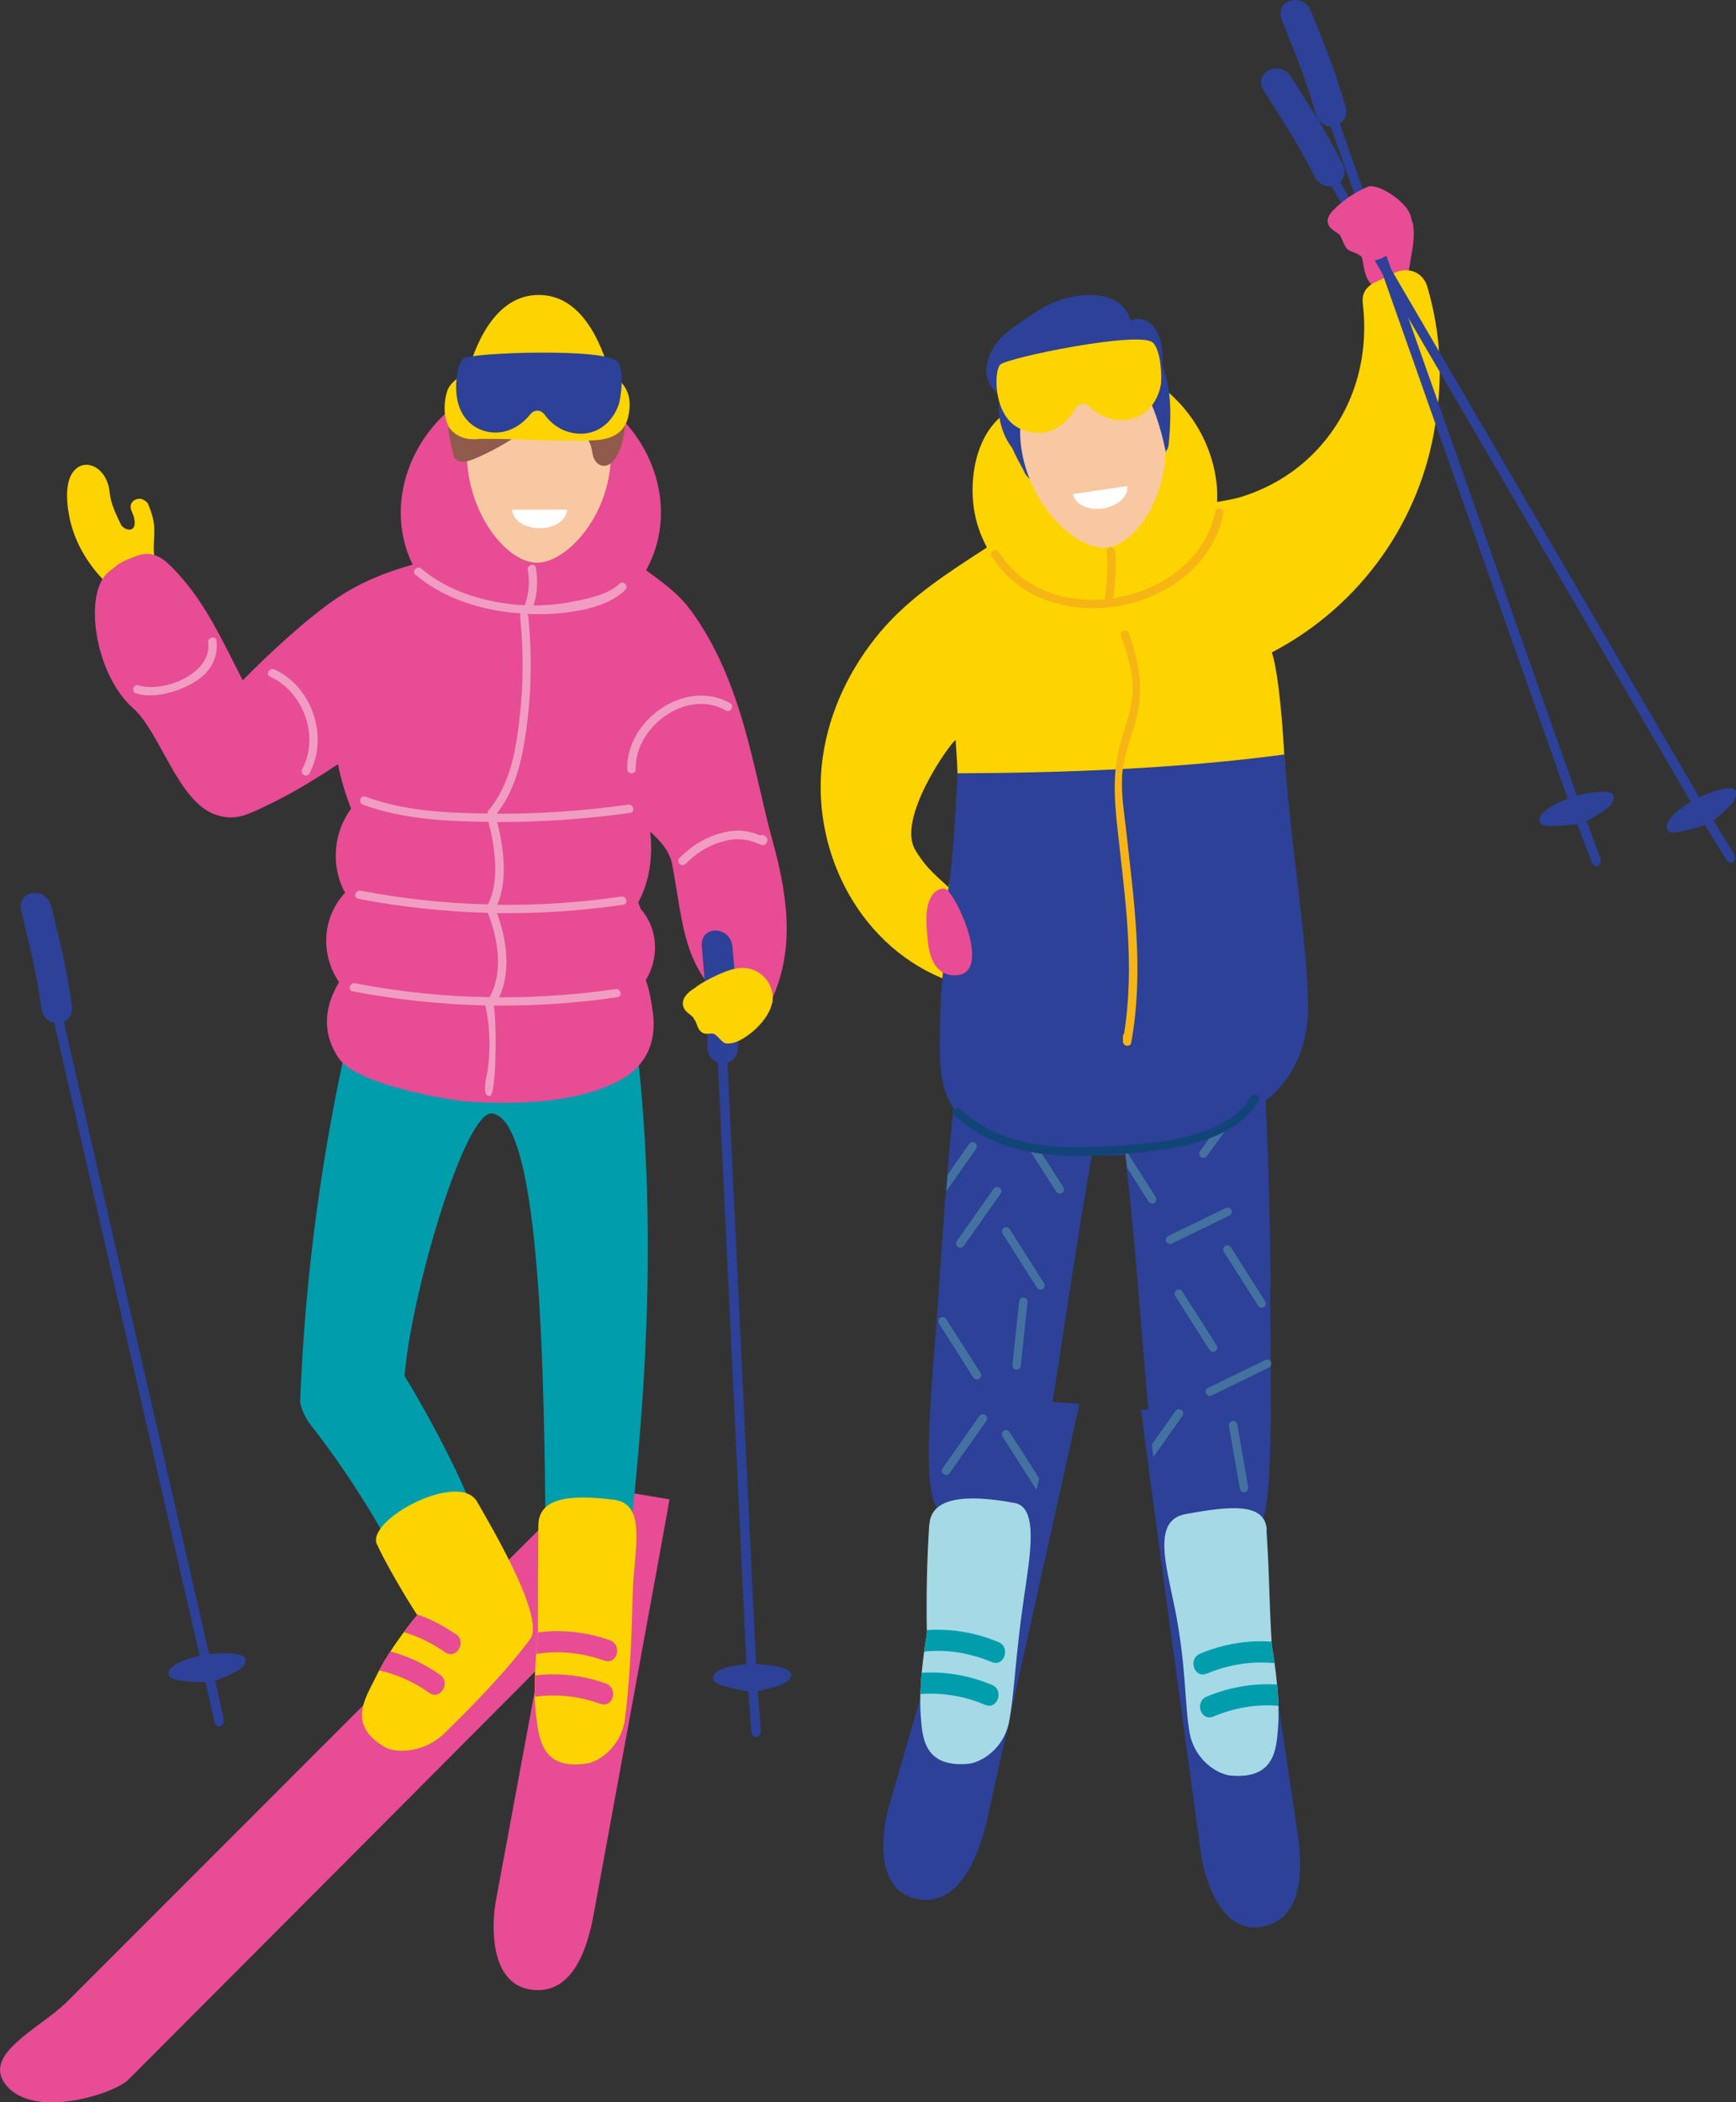 <?xml version="1.0" encoding="UTF-8"?>
<svg id="_イラスト" data-name="イラスト" xmlns="http://www.w3.org/2000/svg" viewBox="0 0 124.57 150.8">
  <rect x="0" y="0" width="124.57" height="150.8" fill="#333333" stroke="none"/>
  <defs>
    <style>
      .cls-1 {
        fill: #009dad;
      }

      .cls-2 {
        fill: #2c4197;
      }

      .cls-3 {
        fill: #fff;
      }

      .cls-4 {
        fill: #a5d9e6;
      }

      .cls-5 {
        fill: #f09dc1;
      }

      .cls-6 {
        fill: #f7b515;
      }

      .cls-7 {
        fill: #905a4d;
      }

      .cls-8 {
        fill: #e74c94;
      }

      .cls-9 {
        fill: #f8c8a2;
      }

      .cls-10 {
        fill: #fdd300;
      }

      .cls-11 {
        fill: #114578;
      }

      .cls-12 {
        fill: #4372a1;
      }
    </style>
  </defs>
  <path class="cls-2" d="m88.55,100.88c.05.19,4.57,30.69,4.57,30.69.41,2.81.27,6.08-2.51,6.63-3.09.61-4.21-3.69-4.42-5.14,0,0-4.33-31.6-4.3-31.94l6.67-.23Z"/>
  <path class="cls-2" d="m77.46,100.69c-.03.19-6.77,30.46-6.77,30.46-.76,2.73-2.2,5.67-4.97,5.05-3.08-.68-2.37-5.07-1.98-6.49,0,0,8.45-29.05,8.61-29.36l5.11.34Z"/>
  <path class="cls-2" d="m91.18,92.25c-.07-7.03-.27-14.06-.9-21.07-.14-1.56-1.9-1.78-2.91-1.02-.5,0-.98.21-1.27.61-.38-.14-.82-.12-1.23.02-.13-.29-.26-.58-.41-.87-.62-1.21-1.93-1.24-2.75-.58-.68-.32-1.51-.21-2.04.27-.48-.23-1.06-.26-1.57-.05-.77-.7-2.09-.75-2.78.43-.16.27-.31.55-.45.84-.4-.17-.83-.21-1.22-.09-.26-.41-.73-.64-1.23-.67-.96-.82-2.73-.69-2.96.86-1.01,6.96-1.6,13.97-2.05,20.99-.45,6.96-1.41,14.49-.13,16.34,1.11,1.61,1.88,6.81,2.78,5.57.73,1.24,2.04-3.94,3.5-4.85,1.21-.76,3-16.58,4.96-26.99.22-1.19,1.95-1.15,2.11.06,1.37,10.4,1.89,27.31,3.36,28.03,1.55.76,2.5,5.11,3.29,3.91.83,1.29,1.08-4.37,3.02-4.63,1.12-.15.9-10.12.84-17.1Z"/>
  <path class="cls-8" d="m101.34,15.92c-.03-.13-.08-.24-.15-.32,0-.02-.01-.03-.02-.05-.15-.34-.45-.43-.74-.36-.32-.03-.63.1-.78.35-.25.12-.44.35-.4.66.02.14.03.28.05.42-.25.03-.46.15-.62.33-.55-.59-1.66.12-1.19.91.42.72.26,1.67.78,2.38.4.55,1.08.69,1.63.35.17.02.35,0,.51-.07.65-.28.71-1.36.82-1.95.17-.9.32-1.76.13-2.66Z"/>
  <path class="cls-10" d="m102.43,20.59c-.31-1.07-1.39-1.51-2.44-.99-.44.22-.87.44-1.32.65-1.07.51-.89,1.38-.87,1.62.46,4.09-.82,8.1-3.85,10.95-1.38,1.3-3.04,2.24-4.84,2.81-.5.16-1.13.26-1.77.38.01-.37.01-.75-.02-1.11-.3-3.35-2.29-6.35-5.22-7.97-2.21-1.23-4.2,2.16-1.99,3.39.22.12.42.25.62.39-.43-.15-.88-.18-1.32-.1-1.07-.65-2.56-.13-2.93,1.15-.18.64-.28,1.28-.32,1.92-.17-.29-.34-.58-.5-.88-.1-.18-.23-.34-.38-.47,1.21-1.26.16-3.9-1.91-3.28-3.05.92-3.9,4.66-3.48,7.47.15.98.47,1.9.93,2.75-2.74,1.78-5.56,3.56-7.66,6.07-2.15,2.56-3.65,5.65-4.12,8.97-.92,6.42,2.39,13.25,8.49,15.83.08.03.16.06.24.08.23,2.28.96,4.41,2.77,5.76,3.24,2.41,15.94.72,16.14.69,2.14-.37,4.3-1.39,5.03-4.44,1.24-5.15.61-22.48-.45-25.43,6.42-3.35,10.71-9.51,11.74-16.41.25-1.64.78-5.18-.58-9.82Zm-33.86,32.49c.01.44.61,6.1-.52,10.56-.54-.56-1.54-1.24-2.39-2.7-1.28-2.21,2.35-7.41,2.91-7.87Z"/>
  <path class="cls-2" d="m82.8,25c-1.18-1.81-4.22-2.32-6.2-1.79-3.88,1.03-6.42,5.66-3.95,8.96.23.54.52,1.06.81,1.58.05.16.14.3.26.43.1.13.21.22.32.29.24.28.68.33,1.02.26.08-.02.17-.04.25-.06,1.12-.25.89-1.74-.01-2.02-.02-.03-.05-.06-.07-.09-.01-.01-.02-.03-.03-.05.11-.33.06-.69-.29-1-.11-.1-.21-.2-.3-.3-.03-.07-.05-.13-.08-.2.36-.02.7-.17.91-.47.05-.08,1.68-2.04,1.78-1.79.51,1.24,2.56.7,2.04-.56-.05-.11-.1-.21-.15-.31.12.03.23.06.33.11,1.27.57,1.68,2.12,2.04,3.34.05.18.15.33.27.44,0,.01,0,.03,0,.05-.12,1.35,2,1.35,2.12,0,.2-2.29.26-4.76-1.08-6.81Z"/>
  <path class="cls-10" d="m4.9,36.67c-.14-.98-.25-2.63.78-3.2.8-.45,2.03.26,2.19,1.85.08.84.47,1.59.81,2.32.22.4,1.21.7.94-.5-.04-.18-.14-.36-.21-.55,0-.01-.01-.03-.01-.05,0,0,0-.01,0-.02-.18-.58.56-.95.97-.62.12.06.22.15.28.31.25.62.44,1.21.42,1.89,0,.04,0,.09,0,.14,0,.04,0,.09,0,.14,0,0,0,0,0,.01-.03.66-.1,1.25.08,1.91.04.05.08.11.1.19.03.08.05.16.08.24.07.2-.73,1.71-.5,2.06.29.45-.14,1.26-.72.93-2.6-1.51-4.77-4.03-5.2-7.04Z"/>
  <path class="cls-8" d="m41.42,106.99c-.15.12-36.72,36.71-36.72,36.71-2.08,1.94-6.06,3.73-4.23,5.91,2.03,2.41,7.63.6,8.71-.4,0,0,36.77-36.84,36.96-37.12l-4.71-5.1Z"/>
  <path class="cls-8" d="m48.04,107.56c-.01.19-5.42,29.65-5.42,29.65-.49,2.79-1.62,5.86-4.44,5.52-3.14-.37-2.87-4.81-2.62-6.26,0,0,5.5-29.75,5.62-30.07l6.85,1.15Z"/>
  <path class="cls-1" d="m45.11,70.7c-.2-1.31-1.85-1.44-2.61-.64-.25.15-.46.39-.56.71-.33-1.59-3-1.33-2.96.35.02.98.03,1.95.05,2.93-.07-.66-.14-1.32-.21-1.98-.21-1.93-4.64-1.33-4.43.58.08.74.17,1.48.25,2.22-.39.07-.76.15-1.01.19.03-.15.06-.29.09-.44.36-1.65-1.84-2.66-2.76-1.16-.41.67-.78,1.36-1.1,2.08-.73-.3-1.71-.05-2.1.92-.11.27-.22.54-.32.81.07-.31.13-.63.2-.95.35-.33.54-.82.4-1.42,0-.12,0-.24,0-.36.44-1.89-2.47-2.7-2.91-.8-2.03,8.78-3.24,17.74-3.59,26.74-.02.45.48,1.37.6,1.53,3.62,4.6,6.57,9.7,8.91,15.05.46,1.05,1.36.66,2.21.32,3.2-1.3,1.48-6.21.94-8.21-.86-3.16-4.76-9.89-5.17-10.45.44-5.81,4.33-19.11,6.29-18.85,3.88.53,3.75,22.97,3.86,34.34,0,.16.07,1.34.21,1.57.35,1.28.91,1.92,2.43,2.04.9.07,1.64-.48,2.17-1.29.1-.16.56-.91.69-1.93,1.87-14.86,2.71-29.01.43-43.9Z"/>
  <path class="cls-2" d="m16.06,123.31l-.62-2.76c.22-.07.45-.15.66-.25.48-.21,1.47-.55,1.53-1.19.06-.71-2.25-.51-2.62-.45l-10.43-45.36c.39-.2.67-.61.58-1.18-.5-3.34-.69-3.8-1.47-7.08-.35-1.5-2.53-1.22-2.17.29.77,3.29.96,3.75,1.47,7.08.09.57.47.89.9.97l10.44,45.39c-1.75.35-2.17.99-2.18,1.01-.09.13-.05.45.08.56.43.31,2.3.34,2.52.33l.63,2.81c.16.64.76.36.66-.17Z"/>
  <path class="cls-9" d="m73.32,32.36c-.72-4.26,1.97-5.12,4.78-5.59,2.81-.47,4.68-.39,5.41,3.87.72,4.27-1.72,8.08-3.79,8.59-2.15.52-5.68-2.6-6.4-6.87Z"/>
  <path class="cls-8" d="m49.56,43.79c-.77-1.13-2.11-2.1-3.2-2.88.2-.37.38-.75.53-1.15,1.57-4.2-.44-8.91-4.13-11.22-2.32-1.45-4.44,2.21-2.13,3.66.21.13.4.27.59.43-.92.32-1.82.92-2.49,1.53-.21.19-.42.41-.63.64-.22-.23-.43-.45-.63-.64-.68-.61-1.57-1.21-2.49-1.53.18-.15.38-.29.59-.43,2.3-1.44.18-5.11-2.14-3.66-3.69,2.31-5.7,7.02-4.14,11.22.1.25.2.5.32.74-2.03.59-3.63,1.21-5.44,2.41-2.07,1.38-5,4.09-6.75,5.89-1.68-3.28-2.82-5.83-5.12-8.15-.66-.66-1.4-1.19-2.53-.76-1.09.42-1.04.39-1.96,1.12-1.87,1.49-1.02,7.35,1.73,9.78,1.97,1.74,3.24,6.75,5.94,7.65,1.4.47,2.19.04,3.71-.68,1.73-.82,3.41-1.85,5.06-2.94.22,1.11.56,2.2.94,3.19-.31.43-.56.88-.74,1.37-.42,1.15-.48,2.46-.12,3.63.11.36.26.71.43,1.03-1.69,1.81-1.75,4.48-.43,6.41-.99,1.66-1.31,3.54-.03,5.45,1.31,1.95,8.2,3.06,9.38,3.13,5.66.35,8.99-.51,10.95-1.62,1.74-1,2.45-2.65,2.24-4.59-.05-.42-.11-.85-.2-1.27-.07-.43-.18-.85-.33-1.24.96-1.58.91-3.65-.36-5.11-.06-.16-.12-.31-.18-.47.83-1.54,1.05-3.3.86-5.07.54.51,1.37,1.25,1.58,2.38.76,4.13.76,6.47,3.03,9.12.51.6.1,1.42.89,1.4.3,0,.61-.01.91-.01.77-.01,2.05-.24,2.37-.97,1.35-3.1,1.35-6.39,0-11.26-1.4-5.05-2.11-11.4-5.87-16.54Z"/>
  <path class="cls-9" d="m33.5,32.53c0-4.33,2.31-7.84,5.17-7.84s5.17,3.51,5.17,7.84-3.04,7.69-5.17,7.83c-2.21.16-5.17-3.51-5.17-7.83Z"/>
  <path class="cls-10" d="m27.05,110.77c.51,1.17,2.09,3.88,2.89,5.08,0,0-1.95,2.29-3,4.5-.64,1.34-2.12,3.37.69,4.98.79.45,2.81.4,4.23-.97,1.5-1.46,4.34-4.28,6.19-6.8,1.1-1.51-2.84-8.13-3.81-9.83-1.28-2.27-7.97,1.27-7.2,3.04Z"/>
  <path class="cls-10" d="m38.63,109.41q-.03,3.87-.03,7.95s-.44,3.45-.11,5.88c.2,1.49.41,3.75,3.61,3.26.9-.13,2.48-1.22,2.74-3.18.27-2.07.46-4.73.56-8.97.08-3.12,1.08-6.46-1.34-6.77-3.36-.42-5.42-.08-5.43,1.85Z"/>
  <path class="cls-7" d="m36.17,30.25c-.41.03-.74.24-1.04.5-.13-.16-.35-.21-.54-.12-.06-.06-.14-.11-.26-.11-.44-.02-.89-.03-1.33-.04-.02,0-.04,0-.06,0-.26-.21-.79-.04-.76.4,0,.04.31,1.85.46,2,.28.28.65.29.99.17.5-.09,3.5-1.5,5.03-3.03.41-.41-1.92.17-2.5.22Z"/>
  <path class="cls-7" d="m44.8,30.94c.02-.14.18-1.11.11-1.2-.05-.21-.4.49-.72.48-.28-.01-.5.16-.61.4-.12-.09-.29-.1-.43-.04-.15-.04-.31-.01-.43.07-.34-.22-.89.03-.7.48.12.25.24.5.34.75.1.26.12.51.18.77.09.41.4.8.86.76,1.01-.08,1.38-2.19,1.41-2.47Z"/>
  <path class="cls-10" d="m44.63,27.48c-.22-.25-.51-.43-.83-.55-.69-2.54-2.1-5.57-4.85-5.76-3.07-.22-4.65,2.92-5.4,5.57-.48.13-1.14.67-1.37,1.1-.25.45-.61,2.37.36,3.17.8.66,1.69.48,1.94.47,2.67-.03,5.51.22,8.18.1,1.99-.09,2.35-1.21,2.47-1.94.13-.8.04-1.53-.5-2.15Z"/>
  <path class="cls-2" d="m33.6,30.23c.81.8,2.01,1.01,3.04.58.58-.24,1.04-.63,1.43-1.11.26-.33.75-.32,1,.03.43.61,1.07,1.08,1.75,1.26,1.52.44,2.96-.31,3.56-1.92.16-.44.46-2.42-.04-3.11-.75-1.02-10.42-.67-11.06-.26-.5.33-1.07,3.16.32,4.52Z"/>
  <path class="cls-2" d="m54.59,124.11l-.21-2.82c.23-.03.47-.08.7-.14.51-.14,1.54-.33,1.69-.95.16-.69-2.15-.83-2.52-.84l-2.05-43.13c.42-.14.76-.5.76-1.08,0-3.38-.12-3.86-.4-7.22-.13-1.54-2.33-1.59-2.2-.04.27,3.37.4,3.85.4,7.23,0,.58.33.94.75,1.1l2.05,43.17c-1.78.09-2.29.65-2.3.67-.11.12-.12.44,0,.56.38.38,2.22.68,2.44.7l.21,2.87c.07.66.7.47.68-.07Z"/>
  <path class="cls-2" d="m124.43,61.26l-1.48-2.41c.19-.13.37-.29.55-.45.39-.36,1.21-1,1.06-1.62-.17-.69-2.29.26-2.62.42l-25.77-44.14c.3-.32.44-.79.17-1.31-1.56-3-1.89-3.36-3.69-6.22-.82-1.31-2.79-.34-1.97.98,1.8,2.86,2.13,3.23,3.69,6.22.27.51.73.68,1.17.63l25.78,44.16c-1.54.9-1.73,1.64-1.73,1.66-.04.16.1.45.26.5.51.16,2.28-.42,2.49-.5l1.51,2.45c.36.55.83.1.57-.37Z"/>
  <path class="cls-2" d="m114.84,61.54l-1-2.65c.21-.1.42-.21.62-.34.45-.28,1.38-.76,1.34-1.4-.04-.7-2.29-.18-2.65-.08l-17.01-48.19c.36-.26.58-.7.41-1.25-.97-3.23-1.22-3.66-2.46-6.8-.56-1.44-2.68-.85-2.11.6,1.23,3.15,1.49,3.57,2.46,6.81.16.55.59.81,1.04.84l17.02,48.22c-1.68.59-2,1.28-2.02,1.3-.07.15.01.46.16.54.47.25,2.33.01,2.54-.03l1.02,2.69c.25.62.8.25.64-.25Z"/>
  <path class="cls-10" d="m55.38,72.02c-.31,1.41-2.23,2.83-3.01,2.82-.1.02-.2.02-.29,0-.31-.05-.64-.68-.95-.7-.28-.01-.51.09-.77-.09-.28-.19-.33-.54-.47-.83-.06-.08-.11-.16-.16-.25-.21-.22-.52-.37-.65-.65-.31-.65.31-1.18.81-1.47.2-.22,1.9-1.2,2.95-1.38,1.66-.29,2.86,1.13,2.56,2.55Z"/>
  <path class="cls-8" d="m101.29,15.83c-.1,1.44-1.92,2.82-2.7,2.86-.1.02-.54.06-.61-.01-.51-.58-.92-.56-1.2-.73-.29-.17-.46-.79-.62-1.07-.25-.25-.63-.39-.79-.67-.35-.62.29-1.14.71-1.52.22-.2,1.07-.89,2.06-1.29.79-.31,3.21,1.3,3.13,2.42Z"/>
  <path class="cls-5" d="m45.07,57.72c-3.13.44-6.28.66-9.43.65,1.31-1.68,1.79-3.7,2.09-5.79.41-2.77.45-5.57.18-8.35,0-.08-.05-.14-.09-.19,2.21.09,5.51-.18,7.05-1.73.27-.27-.16-.7-.43-.43-.79.79-2.41,1.1-3.48,1.3-.88.17-1.78.25-2.68.25.29-.88.33-1.78.17-2.7-.07-.38-.65-.22-.58.16.16.86.08,1.7-.21,2.52-.1,0-.19,0-.29-.01-2.5-.17-5.2-.96-7.14-2.61-.29-.25-.72.18-.43.43,2.07,1.75,4.89,2.61,7.57,2.78-.03.05-.06.11-.05.21.24,2.38.25,4.76-.02,7.14-.26,2.36-.66,4.9-2.24,6.77-.06.07-.08.15-.07.23-2.95-.03-5.96-.17-8.76-1.2-.37-.14-.55.44-.19.57,2.88,1.05,5.97,1.2,9.01,1.23.45,1.74.84,4.26-.04,5.92-3.06-.07-6.11-.4-9.13-.98-.38-.07-.56.5-.18.58,3.07.59,6.17.92,9.28,1.01.01,0,.02.01.03.02.73,1.85,1.13,4.23.12,6.03-3.23-.05-6.46-.38-9.65-1-.38-.07-.56.5-.18.58,3.16.6,6.34.94,9.52,1.01.23,1.04.33,2.08.3,3.14-.01.45-.05.9-.1,1.35-.04.39-.54,2.03.12,2.01.49-.02.51-5.15.3-6.45,0-.01.02-.02.03-.04,2.95.03,5.9-.17,8.84-.6.38-.06.24-.64-.14-.58-2.78.4-5.57.6-8.36.59.88-1.83.55-4.18-.15-6.04,3.02.04,6.05-.16,9.06-.6.38-.06.24-.65-.14-.59-2.96.44-5.93.63-8.9.59.78-1.74.45-4.14,0-5.93,3.19,0,6.38-.22,9.54-.66.38-.05.25-.64-.13-.59Z"/>
  <path class="cls-5" d="m14.94,46.11c.27,2.21-3.2,3.61-5,3.05-.37-.12-.54.47-.17.58,1.32.41,3.11-.14,4.26-.86,1.04-.65,1.65-1.68,1.5-2.92-.05-.39-.64-.24-.59.14Z"/>
  <path class="cls-5" d="m54.92,59.98s-.04-.03-.06-.04c-.11-.08-.21-.07-.29-.01-.89-.36-1.62-.46-2.67-.21-1.21.29-2.27.94-3.14,1.82-.28.28.15.7.43.43.72-.72,1.55-1.28,2.53-1.57,1.06-.32,1.86-.26,2.86.19.14.06.34.05.41-.11.02-.03.03-.05.04-.08.07-.16.03-.31-.11-.41Z"/>
  <path class="cls-5" d="m52.39,50.44c-3.22-1.83-7.49,1.25-7.38,4.74.02.39.62.39.61,0-.1-3.01,3.63-5.83,6.46-4.22.34.2.65-.33.31-.52Z"/>
  <path class="cls-5" d="m19.69,48.02c-.35-.16-.66.36-.31.52,2.4,1.09,3.57,4.3,2.3,6.64-.19.34.34.65.52.3,1.42-2.61.2-6.23-2.52-7.47Z"/>
  <path class="cls-3" d="m38.72,37.89c1.08,0,1.96-.59,1.96-1.33h-3.92c0,.73.88,1.33,1.96,1.33Z"/>
  <path class="cls-3" d="m79.14,36.47c1.07-.16,1.85-.87,1.74-1.6l-3.88.57c.11.73,1.07,1.19,2.14,1.03Z"/>
  <path class="cls-2" d="m82.54,23.2c-.42-.35-.91-.43-1.4-.2-.72-2.61-4.68-2.08-6.69-.69-1.28.88-2.9,1.69-3.47,3.25-.6,1.63.19,2.51,1.46,3.33.22.14.43.12.59,0,.03,0,.06.01.09.02.14.03.27.03.37-.01,2.12.3,4.79-.55,6.21-2.09,1.84-.9,3.22,2.12,3.92,5.46.04.18.29-1.3.13-2.56-.17-1.39-.51-3.16-.44-3.33.11-.09.37-2.23-.78-3.18Z"/>
  <path class="cls-10" d="m72.85,30.55c.94.66,2.15.66,3.1.08.53-.33.92-.8,1.22-1.33.21-.37.69-.44.99-.14.52.53,1.24.88,1.93.96,1.58.18,2.87-.79,3.2-2.48.09-.47.05-2.47-.56-3.06-.9-.88-10.38,1.06-10.95,1.57-.44.4-.53,3.29,1.06,4.4Z"/>
  <path class="cls-8" d="m31.58,120.14c-1.1-.78-2.3-1.34-3.57-1.68-.28.43-.56.9-.8,1.36,1.26.28,2.47.82,3.59,1.61.8.56,1.57-.74.78-1.3Zm1.13-2.91c-.88-.61-1.81-1.09-2.8-1.44.01.02.03.04.04.05,0,0-.42.5-.97,1.24,1.04.3,2.02.79,2.96,1.44.8.56,1.57-.74.78-1.3Z"/>
  <g>
    <path class="cls-8" d="m43.47,120.76c-1.66-.59-3.38-.78-5.08-.58-.02.5-.02,1.01,0,1.53,1.56-.21,3.13-.05,4.69.51.92.33,1.31-1.13.4-1.45Z"/>
    <path class="cls-8" d="m43.77,117.66c-1.69-.6-3.44-.78-5.17-.57v.29s-.06.5-.12,1.26c1.63-.26,3.26-.1,4.89.48.92.32,1.31-1.13.4-1.46Z"/>
  </g>
  <path class="cls-4" d="m66.68,109.35q-.25,3.86-.17,7.85s-.63,3.42-.44,5.86c.11,1.5.19,3.76,3.43,3.46.9-.09,2.54-1.08,2.91-3.02.39-2.06.45-4.73,1.07-8.93.45-3.07,1.05-6.44-.67-6.76-3.56-.66-6-.39-6.12,1.55Z"/>
  <g>
    <path class="cls-1" d="m71.18,120.86c-1.63-.68-3.33-.97-5.04-.87-.04.49-.08,1.01-.1,1.53,1.57-.12,3.13.13,4.65.77.9.38,1.38-1.06.49-1.43Z"/>
    <path class="cls-1" d="m71.65,117.79c-1.66-.69-3.39-.98-5.13-.86,0,.1-.01.19-.02.29,0,0-.09.5-.19,1.25,1.64-.17,3.26.09,4.85.75.9.38,1.38-1.06.49-1.43Z"/>
  </g>
  <path class="cls-4" d="m90.88,109.74c.24,3.86.15,4.22.38,8.3,0,0,.64,3.42.45,5.86-.12,1.51-.2,3.77-3.43,3.46-.9-.09-2.54-1.08-2.91-3.03-.38-2.06-.23-4.76-1.06-8.93-.63-3.14-1.65-6.35.76-6.79,3.33-.62,5.71-.8,5.83,1.13Z"/>
  <g>
    <path class="cls-1" d="m86.59,121.7c1.63-.68,3.34-.97,5.04-.87.05.49.08,1.01.1,1.53-1.58-.13-3.13.13-4.66.77-.9.38-1.37-1.06-.49-1.43Z"/>
    <path class="cls-1" d="m86.11,118.62c1.66-.69,3.4-.98,5.13-.86,0,.09.01.19.02.29,0,0,.09.5.2,1.25-1.64-.16-3.27.09-4.86.75-.9.38-1.38-1.05-.49-1.43Z"/>
  </g>
  <path class="cls-6" d="m87.21,36.68c-1.35,6.65-11.83,8.79-15.53,2.93-.2-.33-.73-.03-.52.31,3.96,6.28,15.17,4.13,16.63-3.07.08-.38-.51-.55-.58-.16Z"/>
  <path class="cls-6" d="m79.42,39.55c-.04-.39.57-.38.6,0,.12,1.45,0,2.37-.21,3.81-.05.38-.64.22-.58-.16.2-1.38.3-2.26.19-3.65Z"/>
  <path class="cls-2" d="m92.16,54.12c-7.63,1.02-15.76,1.32-23.45,1.35-.11,2.36-.36,6.62-.66,8.27-.17.97-.27,3.24-.29,4.84,0,.06-.01.12-.01.18-.15,1.56-.28,3.11-.3,4.67-.04,2.51-.27,5.8,2.23,7.17,2.36,1.3,5.16,2.14,7.85,2.25,2.37.1,5.61.17,7.2-1.85.3-.04.6-.14.88-.29.86.03,1.71-.05,2.54-.31,1.51-.48,5.72-2.4,5.72-8.28,0-4.03-1.37-12.52-1.7-18.02Z"/>
  <path class="cls-8" d="m67.94,63.82c-.21-.18-.74-.05-1.04.38-.61.88-.41,2.31-.33,3.25.1,1.11.49,2.45,1.85,2.51,2.84.13.41-5.39-.48-6.14Z"/>
  <path class="cls-6" d="m80.51,55.73c.08-1.34.57-2.57.94-3.84.66-2.31.34-4.21-.44-6.45-.13-.37-.71-.21-.58.16.45,1.28.9,2.61.85,3.99-.05,1.16-.45,2.25-.78,3.35-.69,2.27-.56,4.21-.31,6.54.54,4.95,1.26,9.73.47,14.67-.05.05-.08.11-.08.2,0,.13,0,.25,0,.37,0,.33.53.42.59.08.94-5.17.2-10.15-.37-15.32-.14-1.23-.35-2.5-.28-3.74Z"/>
  <path class="cls-12" d="m72.46,88.17c-.09-.14-.28-.18-.42-.09-.14.09-.18.28-.09.42l2.46,3.87c.07.1.19.15.31.13.04,0,.08-.02.11-.04.14-.09.18-.27.09-.41l-2.46-3.87Zm.54,10.07c.13-.02.24-.13.25-.27l.48-4.56c.02-.17-.1-.32-.27-.33-.17-.02-.31.1-.33.27l-.48,4.56c-.02.17.1.32.27.33.03,0,.05,0,.08,0Zm-1.7-12.97l-2.64,3.75c-.1.14-.06.33.08.42.06.05.15.06.22.05.08-.01.15-.06.2-.12l2.64-3.75c.1-.14.07-.32-.07-.42-.14-.09-.33-.06-.42.07Zm3.16-3.01c-.09-.14-.28-.18-.42-.09-.14.09-.18.28-.1.42l1.85,2.89c.07.1.19.15.31.14.04,0,.07-.02.11-.05.14-.09.18-.27.09-.42l-1.85-2.89Zm-4.3,16.68s.08-.02.11-.04c.14-.09.18-.28.09-.42l-2.47-3.87c-.09-.14-.28-.18-.42-.09-.14.09-.18.27-.09.42l2.46,3.87c.07.11.19.16.31.14Zm18.27,2.99c-.16.03-.27.18-.25.35l.79,4.51c.03.17.18.28.35.25.16-.03.27-.18.25-.35l-.79-4.52c-.02-.16-.18-.27-.35-.24Zm2.8-4.15s0-.06-.03-.09c-.07-.15-.25-.21-.4-.14l-4.12,2.01c-.15.07-.22.25-.14.4.06.12.19.19.32.16.03,0,.06-.01.08-.02l4.12-2.01c.1-.04.16-.14.16-.25v-.07Zm-21.26-15.8c-.14-.1-.33-.06-.42.07l-1.55,2.21c-.04.4-.06.79-.1,1.19l2.14-3.04c.1-.14.06-.33-.07-.43Zm.31,19.59l-2.64,3.75c-.09.14-.06.33.08.42.07.05.15.06.23.05.07-.01.14-.06.19-.12l2.64-3.75c.1-.14.06-.33-.08-.42-.13-.1-.33-.06-.42.07Zm16.14-18.53c.08-.01.15-.05.19-.12l1.25-1.73c.09-.14.06-.33-.08-.42-.14-.1-.32-.06-.42.08l-1.25,1.73c-.1.14-.06.32.07.42.07.05.15.06.23.05Zm-2,9.5c-.14.1-.18.28-.09.42l2.46,3.87c.06.1.19.16.3.13.04,0,.08-.02.11-.04.14-.09.19-.27.1-.42l-2.47-3.87c-.09-.14-.27-.18-.41-.1Zm-.41-3.32s.05-.01.08-.02l4.13-2.01c.15-.08.21-.26.14-.4-.08-.15-.26-.21-.4-.14l-4.13,2.01c-.15.07-.21.25-.14.4.06.12.2.19.32.16Zm3.9.16c-.14.09-.18.27-.09.41l2.46,3.87c.07.11.19.16.3.14.04,0,.08-.02.11-.04.14-.09.18-.28.09-.42l-2.46-3.87c-.09-.14-.28-.18-.42-.09Zm-3.56,11.83l-1.69,2.4c.03.31.07.62.1.91l2.09-2.96c.1-.14.06-.33-.07-.42-.14-.09-.32-.06-.42.07Zm-12.32,1.41c-.14.09-.18.28-.09.42l2.44,3.84c.06-.26.12-.54.19-.83l-2.12-3.32c-.09-.14-.28-.18-.42-.1Zm10.8-16.33c.14-.09.18-.28.1-.42l-2.22-3.49c.06.45.12.92.17,1.39l1.54,2.42c.07.1.19.16.31.14.04,0,.08-.02.11-.04Z"/>
  <path class="cls-11" d="m89.78,78.64c-1.77,3.12-7.21,3.41-10.35,3.59-3.86.22-7.53.04-10.54-2.67-.29-.26-.72.17-.43.43,3.29,2.96,7.29,3.12,11.52,2.82,3.31-.24,8.47-.61,10.32-3.86.19-.34-.33-.64-.52-.3Z"/>
</svg>